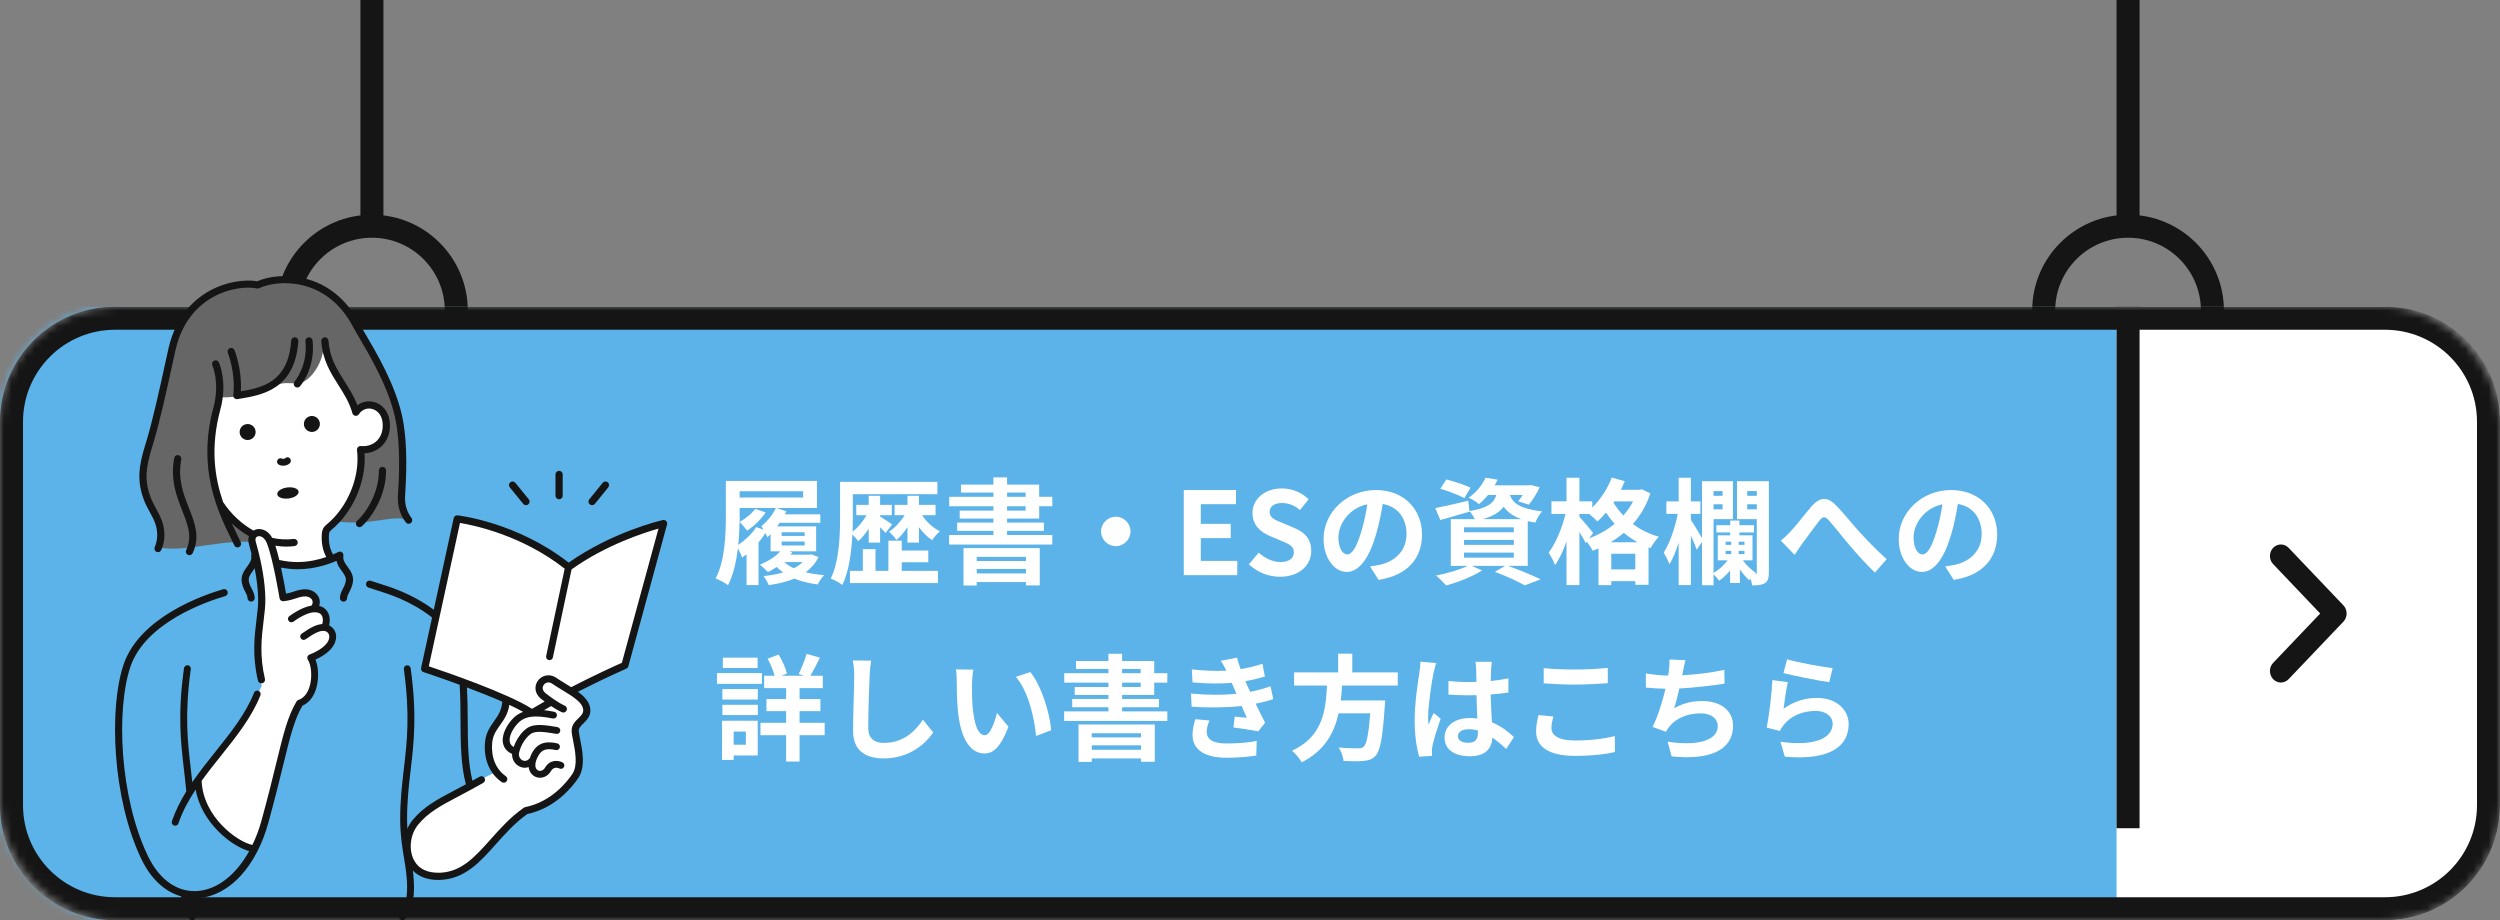 <svg width="326" height="120" viewBox="0 0 326 120" fill="none" xmlns="http://www.w3.org/2000/svg">
<rect x="0" y="0" width="326" height="120" fill="#808080" stroke="none"/>
<path fill-rule="evenodd" clip-rule="evenodd" d="M277.5 50C282.747 50 287 45.747 287 40.5C287 35.253 282.747 31 277.5 31C272.253 31 268 35.253 268 40.5C268 45.747 272.253 50 277.5 50ZM277.5 53C284.404 53 290 47.404 290 40.5C290 33.596 284.404 28 277.5 28C270.596 28 265 33.596 265 40.5C265 47.404 270.596 53 277.5 53Z" fill="#151515"/>
<rect x="276" width="3" height="30" fill="#151515"/>
<rect x="47" width="3" height="30" fill="#151515"/>
<path fill-rule="evenodd" clip-rule="evenodd" d="M48.5 50C53.747 50 58 45.747 58 40.5C58 35.253 53.747 31 48.5 31C43.253 31 39 35.253 39 40.5C39 45.747 43.253 50 48.5 50ZM48.5 53C55.404 53 61 47.404 61 40.5C61 33.596 55.404 28 48.5 28C41.596 28 36 33.596 36 40.5C36 47.404 41.596 53 48.5 53Z" fill="#151515"/>
<mask id="mask0_91_109" style="mask-type:alpha" maskUnits="userSpaceOnUse" x="0" y="40" width="326" height="80">
<rect x="2" y="42" width="322" height="76" rx="13" fill="white" stroke="#151515" stroke-width="4"/>
</mask>
<g mask="url(#mask0_91_109)">
<rect y="40" width="326" height="80" rx="15" fill="white"/>
<rect y="40" width="276" height="80" fill="#5CB3E9"/>
<path fill-rule="evenodd" clip-rule="evenodd" d="M311 43H15C8.373 43 3 48.373 3 55V105C3 111.627 8.373 117 15 117H311C317.627 117 323 111.627 323 105V55C323 48.373 317.627 43 311 43ZM15 40C6.716 40 0 46.716 0 55V105C0 113.284 6.716 120 15 120H311C319.284 120 326 113.284 326 105V55C326 46.716 319.284 40 311 40H15Z" fill="#151515"/>
<rect x="276" y="40" width="3" height="68" fill="#151515"/>
</g>
<path fill-rule="evenodd" clip-rule="evenodd" d="M306 80.001C306 80.398 305.85 80.779 305.582 81.061L298.438 88.561C297.88 89.147 296.976 89.147 296.419 88.561C295.86 87.975 295.86 87.025 296.419 86.439L302.552 80.001L296.419 73.561C295.86 72.975 295.86 72.025 296.419 71.439C296.977 70.853 297.88 70.853 298.438 71.439L305.582 78.939C305.85 79.222 306 79.603 306 80.001Z" fill="#151515"/>
<path d="M104.67 73.29H102.27C102.6 73.605 103.02 73.875 103.515 74.1C103.965 73.875 104.34 73.605 104.67 73.29ZM101.925 70.62V71.13H104.925V70.62H101.925ZM101.925 69.405V69.885H104.925V69.405H101.925ZM98.61 68.73L99.585 69.075C99.48 68.91 99.375 68.745 99.285 68.625C100.005 68.025 100.755 67.155 101.175 66.24H96.45V67.23C96.45 67.485 96.45 67.755 96.45 68.055C97.215 67.635 98.01 67.005 98.475 66.36L99.84 66.825C99.255 67.71 98.295 68.64 97.425 69.195C97.215 68.925 96.75 68.355 96.435 68.055C96.42 68.985 96.375 70.005 96.27 71.055C97.155 70.455 98.07 69.6 98.61 68.73ZM104.73 64.065H96.45V64.875H104.73V64.065ZM105.825 72.285L106.74 72.645C106.335 73.455 105.765 74.1 105.06 74.625C105.78 74.805 106.605 74.925 107.46 75C107.175 75.3 106.815 75.84 106.62 76.215C105.51 76.065 104.475 75.81 103.59 75.45C102.615 75.855 101.46 76.125 100.245 76.305C100.11 75.96 99.81 75.435 99.57 75.12C100.47 75.03 101.34 74.88 102.12 74.64C101.82 74.43 101.535 74.19 101.28 73.935C100.92 74.19 100.515 74.4 100.14 74.595C99.9 74.34 99.39 73.86 99.09 73.635C100.095 73.215 101.13 72.6 101.745 71.895H100.485V69.645C100.35 69.795 100.2 69.93 100.065 70.05C100.005 69.93 99.915 69.72 99.795 69.51C99.555 69.93 99.24 70.335 98.91 70.74V76.29H97.35V72.285C97.155 72.435 96.96 72.585 96.78 72.705C96.705 72.465 96.435 71.895 96.225 71.505C96.015 73.215 95.625 74.97 94.935 76.305C94.575 76.02 93.78 75.6 93.315 75.435C94.56 73.08 94.65 69.63 94.65 67.23V62.715H106.53V66.24H101.265L102.54 66.675C102.48 66.81 102.42 66.93 102.345 67.065H106.965V68.175H101.67C101.565 68.34 101.46 68.49 101.34 68.64H106.425V71.895H102.9L103.32 72.015C103.245 72.12 103.17 72.225 103.08 72.33H105.555L105.825 72.285Z" fill="white"/>
<path d="M113.28 70.755V68.94C112.86 69.585 112.395 70.17 111.915 70.575C111.735 70.32 111.435 69.96 111.15 69.69C111.045 71.925 110.715 74.475 109.845 76.275C109.5 76.005 108.765 75.6 108.33 75.45C109.455 73.14 109.545 69.795 109.545 67.44V62.835H122.235V64.44H111.21V67.44C111.21 68.025 111.195 68.67 111.18 69.345C111.855 68.82 112.53 68.01 112.995 67.185H111.66V65.835H113.28V64.65H114.765V65.835H116.295V67.185H114.765V67.35C115.14 67.575 116.1 68.22 116.325 68.385L115.485 69.495C115.32 69.315 115.05 69.03 114.765 68.76V70.755H113.28ZM117.585 73.32V74.445H122.31V76.035H110.835V74.445H112.515V71.61H114.165V74.445H115.845V70.5H117.585V71.79H121.05V73.32H117.585ZM121.995 67.185H120.24C120.81 68.04 121.665 68.85 122.565 69.27C122.235 69.555 121.785 70.065 121.56 70.44C120.93 70.05 120.33 69.435 119.835 68.745V70.755H118.335V68.73C117.9 69.405 117.405 70.005 116.895 70.41C116.67 70.08 116.235 69.6 115.935 69.33C116.67 68.865 117.435 68.04 117.96 67.185H116.655V65.835H118.335V64.65H119.835V65.835H121.995V67.185Z" fill="white"/>
<path d="M133.785 72.615H127.365V73.155H133.785V72.615ZM127.365 74.775H133.785V74.19H127.365V74.775ZM125.64 76.35V71.475H135.585V76.335H133.785V75.9H127.365V76.35H125.64ZM131.325 66.015V66.585H133.74V66.015H131.325ZM131.325 64.23V64.785H133.74V64.23H131.325ZM135.51 67.62H131.325V68.145H136.125V69.225H131.325V69.765H137.22V71.01H123.765V69.765H129.54V69.225H124.815V68.145H129.54V67.62H125.145V66.585H129.54V66.015H123.78V64.785H129.54V64.23H125.31V63.195H129.54V62.25H131.325V63.195H135.51V64.785H137.22V66.015H135.51V67.62Z" fill="white"/>
<path d="M143.58 69.3C143.58 68.25 144.45 67.38 145.5 67.38C146.55 67.38 147.42 68.25 147.42 69.3C147.42 70.35 146.55 71.22 145.5 71.22C144.45 71.22 143.58 70.35 143.58 69.3Z" fill="white"/>
<path d="M154.365 75V63.9H161.175V65.745H156.585V68.31H160.485V70.17H156.585V73.14H161.34V75H154.365Z" fill="white"/>
<path d="M166.908 75.21C165.423 75.21 163.938 74.625 162.858 73.59L164.133 72.06C164.928 72.795 165.978 73.29 166.953 73.29C168.108 73.29 168.723 72.795 168.723 72.015C168.723 71.19 168.048 70.935 167.058 70.515L165.573 69.885C164.448 69.42 163.323 68.52 163.323 66.9C163.323 65.085 164.913 63.69 167.163 63.69C168.453 63.69 169.743 64.2 170.643 65.115L169.518 66.51C168.813 65.925 168.078 65.595 167.163 65.595C166.188 65.595 165.558 66.03 165.558 66.765C165.558 67.56 166.353 67.845 167.298 68.22L168.753 68.835C170.103 69.39 170.988 70.245 170.988 71.85C170.988 73.665 169.473 75.21 166.908 75.21Z" fill="white"/>
<path d="M175.684 72.3C176.299 72.3 176.899 71.37 177.499 69.36C177.844 68.265 178.114 66.99 178.294 65.76C175.834 66.27 174.529 68.43 174.529 70.065C174.529 71.565 175.129 72.3 175.684 72.3ZM179.764 75.615L178.654 73.86C179.224 73.785 179.644 73.71 180.034 73.62C181.939 73.17 183.409 71.805 183.409 69.645C183.409 67.59 182.299 66.06 180.304 65.715C180.094 66.975 179.839 68.355 179.419 69.75C178.534 72.75 177.244 74.58 175.624 74.58C173.989 74.58 172.594 72.765 172.594 70.26C172.594 66.84 175.579 63.9 179.434 63.9C183.109 63.9 185.434 66.465 185.434 69.705C185.434 72.825 183.514 75.045 179.764 75.615Z" fill="white"/>
<path d="M191.764 63.6L190.954 64.95C190.264 64.575 188.854 64.035 187.819 63.735L188.599 62.52C189.589 62.76 191.014 63.24 191.764 63.6ZM190.909 72.06V72.72H197.404V72.06H190.909ZM190.909 70.41V71.055H197.404V70.41H190.909ZM190.909 68.76V69.405H197.404V68.76H190.909ZM193.354 67.695H198.379C197.224 67.275 196.534 66.72 196.084 66.075C195.559 66.78 194.719 67.305 193.354 67.695ZM199.219 73.785H196.624C198.154 74.325 199.879 75.045 200.899 75.54L198.829 76.335C197.974 75.84 196.444 75.135 194.929 74.565L196.279 73.785H191.899L193.264 74.385C192.019 75.195 190.099 75.93 188.584 76.35C188.269 76.005 187.639 75.36 187.264 75.045C188.719 74.775 190.354 74.295 191.389 73.785H189.184V67.695H192.319C192.139 67.335 191.854 66.9 191.614 66.66L191.629 66.72C190.339 67.095 188.944 67.5 187.819 67.815L187.159 66.255C188.269 66.045 189.874 65.67 191.464 65.295L191.614 66.645C193.999 66.255 194.794 65.61 195.124 64.545H194.044C193.699 64.965 193.309 65.37 192.844 65.745C192.529 65.43 191.914 65.07 191.509 64.905C192.589 64.155 193.324 63.165 193.714 62.295L195.289 62.55C195.169 62.805 195.049 63.045 194.899 63.285H199.324L199.594 63.24L200.779 63.54C200.389 64.35 199.849 65.25 199.354 65.805L197.974 65.37C198.154 65.145 198.364 64.86 198.559 64.545H196.894C197.224 65.52 198.064 66.33 201.094 66.69C200.764 67.02 200.374 67.71 200.209 68.145C199.849 68.085 199.519 68.025 199.219 67.95V73.785Z" fill="white"/>
<path d="M210.019 70.71H213.544C212.884 70.35 212.284 69.93 211.744 69.48C211.204 69.945 210.634 70.35 210.019 70.71ZM210.109 74.25H213.244V72.21H210.109V74.25ZM207.739 69.495L207.229 70.2C208.429 69.75 209.569 69.12 210.544 68.31C210.124 67.83 209.749 67.335 209.419 66.84C209.059 67.275 208.684 67.665 208.309 67.995C208.084 67.755 207.619 67.335 207.229 67.02H205.954V67.38C206.359 67.815 207.484 69.15 207.739 69.495ZM212.959 65.385H210.499L210.394 65.535C210.739 66.105 211.159 66.675 211.684 67.215C212.179 66.66 212.614 66.045 212.959 65.385ZM214.099 63.81L215.209 64.335C214.699 65.895 213.919 67.215 212.929 68.325C213.874 69.045 215.014 69.63 216.319 69.99C215.959 70.335 215.464 71.04 215.239 71.475L214.969 71.37V76.26H213.244V75.78H210.109V76.305H208.444V71.505C208.189 71.625 207.934 71.73 207.679 71.82C207.514 71.475 207.199 70.995 206.914 70.635L206.779 70.83C206.599 70.455 206.284 69.9 205.954 69.375V76.29H204.274V70.605C203.854 71.805 203.344 72.915 202.774 73.68C202.609 73.185 202.219 72.495 201.949 72.06C202.864 70.875 203.719 68.805 204.139 67.02H202.309V65.37H204.274V62.295H205.954V65.37H207.634V66.18C208.699 65.145 209.629 63.72 210.169 62.28L211.864 62.745C211.714 63.12 211.549 63.495 211.369 63.87H213.784L214.099 63.81Z" fill="white"/>
<path d="M227.839 66.42H229.084V65.76H227.839V66.42ZM229.084 64.035H227.839V64.65H229.084V64.035ZM225.019 71.835V72.255H225.754V71.835H225.019ZM225.019 70.635V71.055H225.754V70.635H225.019ZM227.479 71.055V70.635H226.729V71.055H227.479ZM227.479 72.255V71.835H226.729V72.255H227.479ZM224.629 64.035H223.444V64.65H224.629V64.035ZM223.444 66.42H224.629V65.76H223.444V66.42ZM230.659 62.745V74.655C230.659 75.345 230.554 75.765 230.149 76.035C229.744 76.29 229.234 76.335 228.484 76.335C228.454 76.095 228.364 75.765 228.274 75.45C228.214 75.525 228.154 75.6 228.109 75.66C227.704 75.315 227.269 74.805 226.879 74.25V76.02H225.604V74.385C225.169 74.925 224.659 75.405 224.179 75.72C223.999 75.48 223.684 75.12 223.444 74.88V76.32H221.944V70.665L221.254 71.67C221.104 71.22 220.789 70.515 220.489 69.84V76.29H218.899V70.755C218.554 71.85 218.149 72.855 217.699 73.575C217.534 73.11 217.189 72.465 216.949 72.06C217.729 70.875 218.434 68.79 218.779 67.005H217.294V65.385H218.899V62.295H220.489V65.385H221.734V67.005H220.489V67.8C220.834 68.295 221.584 69.555 221.944 70.17V62.745H225.979V67.695H223.444V74.715C224.104 74.325 224.809 73.71 225.289 73.065H223.999V69.81H225.619V69.435H223.819V68.49H225.619V67.875H226.819V68.49H228.724V69.435H226.819V69.81H228.529V73.065H227.269C227.719 73.695 228.394 74.34 228.994 74.715C228.949 74.76 228.889 74.805 228.829 74.865H228.904C229.039 74.85 229.084 74.805 229.084 74.64V67.695H226.504V62.745H230.659Z" fill="white"/>
<path d="M232.219 70.5C232.654 70.14 233.014 69.81 233.464 69.33C234.154 68.625 235.309 67.095 236.224 66.03C237.259 64.845 238.234 64.74 239.314 65.79C240.319 66.78 241.504 68.31 242.389 69.27C243.334 70.305 244.594 71.64 246.019 72.915L244.489 74.67C243.424 73.665 242.149 72.24 241.204 71.13C240.274 70.05 239.179 68.625 238.474 67.845C237.949 67.275 237.679 67.35 237.244 67.89C236.659 68.64 235.594 70.11 234.964 70.95C234.619 71.43 234.289 71.97 234.019 72.36L232.219 70.5Z" fill="white"/>
<path d="M250.684 72.3C251.299 72.3 251.899 71.37 252.499 69.36C252.844 68.265 253.114 66.99 253.294 65.76C250.834 66.27 249.529 68.43 249.529 70.065C249.529 71.565 250.129 72.3 250.684 72.3ZM254.764 75.615L253.654 73.86C254.224 73.785 254.644 73.71 255.034 73.62C256.939 73.17 258.409 71.805 258.409 69.645C258.409 67.59 257.299 66.06 255.304 65.715C255.094 66.975 254.839 68.355 254.419 69.75C253.534 72.75 252.244 74.58 250.624 74.58C248.989 74.58 247.594 72.765 247.594 70.26C247.594 66.84 250.579 63.9 254.434 63.9C258.109 63.9 260.434 66.465 260.434 69.705C260.434 72.825 258.514 75.045 254.764 75.615Z" fill="white"/>
<path d="M98.79 85.76V87.11H94.26V85.76H98.79ZM99.36 87.77V89.18H93.495V87.77H99.36ZM97.26 95.39H95.67V97.115H97.26V95.39ZM98.805 93.98V98.51H95.67V99.095H94.155V93.98H98.805ZM94.2 93.245V91.91H98.82V93.245H94.2ZM94.2 91.22V89.855H98.82V91.22H94.2ZM107.535 94.25V95.87H104.265V99.305H102.51V95.87H99.165V94.25H102.51V92.735H99.945V91.16H102.51V89.735H99.645V88.115H101.01C100.83 87.44 100.47 86.57 100.095 85.895L101.535 85.355C102.015 86.135 102.45 87.14 102.615 87.83L101.895 88.115H104.82L104.145 87.89C104.505 87.17 104.955 86.06 105.18 85.265L106.92 85.76C106.5 86.615 106.05 87.485 105.675 88.115H107.295V89.735H104.265V91.16H106.98V92.735H104.265V94.25H107.535Z" fill="white"/>
<path d="M111.195 86.12L113.595 86.15C113.49 86.78 113.415 87.53 113.4 88.13C113.325 89.72 113.22 93.05 113.22 94.895C113.22 96.395 114.12 96.875 115.26 96.875C117.72 96.875 119.28 95.465 120.345 93.845L121.695 95.51C120.735 96.92 118.635 98.9 115.245 98.9C112.815 98.9 111.24 97.835 111.24 95.3C111.24 93.305 111.39 89.405 111.39 88.13C111.39 87.425 111.33 86.705 111.195 86.12Z" fill="white"/>
<path d="M126.93 87.32C126.825 87.845 126.75 88.715 126.75 89.12C126.735 90.08 126.75 91.205 126.84 92.27C127.05 94.415 127.5 95.87 128.43 95.87C129.135 95.87 129.72 94.13 130.005 92.96L131.505 94.76C130.515 97.34 129.585 98.255 128.385 98.255C126.765 98.255 125.34 96.785 124.92 92.795C124.785 91.43 124.755 89.705 124.755 88.79C124.755 88.37 124.74 87.74 124.65 87.29L126.93 87.32ZM134.355 87.635C135.765 89.36 136.905 92.945 137.07 95.225L135.105 95.975C134.88 93.59 134.085 90.095 132.465 88.265L134.355 87.635Z" fill="white"/>
<path d="M148.785 95.615H142.365V96.155H148.785V95.615ZM142.365 97.775H148.785V97.19H142.365V97.775ZM140.64 99.35V94.475H150.585V99.335H148.785V98.9H142.365V99.35H140.64ZM146.325 89.015V89.585H148.74V89.015H146.325ZM146.325 87.23V87.785H148.74V87.23H146.325ZM150.51 90.62H146.325V91.145H151.125V92.225H146.325V92.765H152.22V94.01H138.765V92.765H144.54V92.225H139.815V91.145H144.54V90.62H140.145V89.585H144.54V89.015H138.78V87.785H144.54V87.23H140.31V86.195H144.54V85.25H146.325V86.195H150.51V87.785H152.22V89.015H150.51V90.62Z" fill="white"/>
<path d="M155.865 93.785L157.71 93.95C157.515 94.4 157.35 95.03 157.35 95.39C157.35 96.32 158.01 96.95 159.945 96.95C161.355 96.95 162.825 96.83 163.875 96.62L163.815 98.525C162.99 98.66 161.475 98.81 159.99 98.81C157.215 98.81 155.505 97.865 155.505 95.81C155.505 95.135 155.7 94.34 155.865 93.785ZM165.675 89.48L166.035 91.16C165.42 91.385 164.61 91.58 163.74 91.76C164.115 92.555 164.535 93.425 164.97 94.235L164.085 95.36C163.26 95.21 161.835 94.985 160.845 94.865L161.01 93.44C161.595 93.515 162.18 93.56 162.585 93.605L161.91 92.06C160.05 92.27 157.635 92.315 155.385 92.15L155.31 90.44C157.53 90.65 159.555 90.65 161.235 90.47L160.98 89.885L160.62 89.045C159.165 89.165 157.305 89.165 155.505 88.985L155.415 87.29C157.11 87.47 158.595 87.53 159.915 87.455V87.44C159.645 86.9 159.45 86.57 159.195 86.165L161.31 85.76C161.415 86.21 161.58 86.72 161.775 87.245C162.78 87.08 163.74 86.855 164.625 86.555L164.94 88.22C164.175 88.445 163.365 88.655 162.39 88.82L162.675 89.465L163.02 90.215C164.16 89.99 165.015 89.735 165.675 89.48Z" fill="white"/>
<path d="M182.265 89.39H175.005C174.96 90.035 174.915 90.695 174.84 91.34H180.63C180.63 91.34 180.615 91.88 180.57 92.12C180.3 96.2 179.985 97.88 179.385 98.54C178.935 99.02 178.47 99.17 177.765 99.23C177.21 99.29 176.205 99.275 175.2 99.23C175.17 98.72 174.9 97.985 174.57 97.475C175.605 97.58 176.655 97.58 177.09 97.58C177.42 97.58 177.63 97.55 177.81 97.385C178.2 97.055 178.47 95.75 178.68 93.02H174.555C173.985 95.555 172.74 97.895 169.74 99.41C169.485 98.915 168.945 98.285 168.48 97.895C172.53 96.02 172.875 92.6 173.04 89.39H168.75V87.68H174.495V85.235H176.34V87.68H182.265V89.39Z" fill="white"/>
<path d="M185.22 86.285L187.29 86.465C187.17 86.765 186.99 87.515 186.93 87.785C186.705 88.775 186.225 92.045 186.225 93.53C186.225 93.83 186.24 94.19 186.285 94.49C186.48 93.965 186.72 93.47 186.945 92.975L187.86 93.71C187.44 94.925 186.96 96.44 186.795 97.25C186.75 97.46 186.705 97.775 186.72 97.94C186.72 98.09 186.72 98.345 186.735 98.555L185.055 98.675C184.755 97.64 184.47 95.945 184.47 93.935C184.47 91.685 184.905 88.88 185.085 87.74C185.145 87.32 185.22 86.75 185.22 86.285ZM192.72 95.51V95.255C192.33 95.15 191.925 95.09 191.52 95.09C190.68 95.09 190.11 95.435 190.11 95.99C190.11 96.59 190.71 96.86 191.49 96.86C192.405 96.86 192.72 96.38 192.72 95.51ZM197.415 96.11L196.41 97.67C195.795 97.085 195.195 96.59 194.61 96.185C194.52 97.595 193.71 98.615 191.7 98.615C189.66 98.615 188.37 97.745 188.37 96.185C188.37 94.67 189.645 93.635 191.67 93.635C192.015 93.635 192.345 93.65 192.645 93.695C192.6 92.78 192.555 91.7 192.54 90.65C192.18 90.665 191.82 90.665 191.475 90.665C190.605 90.665 189.765 90.635 188.88 90.575V88.805C189.735 88.895 190.59 88.94 191.475 88.94C191.82 88.94 192.18 88.94 192.525 88.925C192.51 88.19 192.51 87.59 192.495 87.275C192.495 87.05 192.45 86.6 192.405 86.3H194.535C194.49 86.585 194.46 86.945 194.445 87.26C194.43 87.59 194.4 88.145 194.4 88.805C195.21 88.715 195.99 88.61 196.695 88.46V90.305C195.975 90.41 195.195 90.5 194.385 90.56C194.415 92 194.49 93.185 194.55 94.19C195.795 94.7 196.725 95.465 197.415 96.11Z" fill="white"/>
<path d="M201.3 89.105V87.125C202.41 87.245 203.79 87.305 205.35 87.305C206.82 87.305 208.515 87.215 209.655 87.095V89.09C208.62 89.165 206.775 89.27 205.365 89.27C203.805 89.27 202.515 89.195 201.3 89.105ZM200.61 93.245L202.56 93.425C202.425 93.965 202.305 94.43 202.305 94.925C202.305 95.87 203.205 96.56 205.35 96.56C207.36 96.56 209.25 96.335 210.57 95.975L210.585 98.06C209.295 98.375 207.51 98.57 205.425 98.57C202.02 98.57 200.31 97.43 200.31 95.39C200.31 94.52 200.49 93.8 200.61 93.245Z" fill="white"/>
<path d="M224.85 87.35L224.88 89.15C223.335 89.39 220.98 89.675 218.985 89.78C218.79 90.68 218.55 91.625 218.31 92.345C219.51 91.685 220.635 91.415 222 91.415C224.4 91.415 225.99 92.705 225.99 94.595C225.99 97.94 222.78 99.14 217.98 98.63L217.455 96.71C220.71 97.235 223.995 96.845 223.995 94.655C223.995 93.77 223.215 93.02 221.775 93.02C220.065 93.02 218.55 93.635 217.665 94.775C217.5 94.97 217.395 95.165 217.245 95.42L215.49 94.79C216.195 93.425 216.795 91.445 217.185 89.81C216.24 89.795 215.37 89.735 214.62 89.66V87.815C215.505 87.965 216.63 88.085 217.53 88.1C217.56 87.875 217.605 87.68 217.62 87.5C217.695 86.855 217.71 86.495 217.695 86L219.795 86.09C219.63 86.615 219.555 87.11 219.45 87.605L219.36 88.055C221.055 87.965 223.065 87.74 224.85 87.35Z" fill="white"/>
<path d="M232.56 87.77L233.04 85.97C234.45 86.405 237.675 86.975 238.98 87.125L238.53 88.955C237.03 88.76 233.715 88.07 232.56 87.77ZM233.13 88.955C232.935 89.78 232.68 91.565 232.575 92.42C233.925 91.445 235.395 91.01 236.94 91.01C239.55 91.01 241.065 92.615 241.065 94.415C241.065 97.13 238.92 99.215 232.74 98.675L232.17 96.725C236.625 97.355 238.98 96.26 238.98 94.37C238.98 93.41 238.065 92.705 236.76 92.705C235.08 92.705 233.595 93.32 232.665 94.445C232.395 94.775 232.23 95.015 232.11 95.315L230.385 94.88C230.67 93.425 231.03 90.53 231.12 88.685L233.13 88.955Z" fill="white"/>
<path d="M59.635 67.585C70.895 69.609 73.973 73.982 73.973 73.982C83.132 68.443 86.076 68.239 86.347 68.233H86.368L81.508 86.777L69.195 93.012C69.195 93.012 58.664 88.234 55.181 87.181L59.636 67.584L59.635 67.585Z" fill="white"/>
<path d="M33.624 37.175C39.642 34.747 44.21 39.277 45.588 40.944C46.311 41.819 47.233 43.571 48.197 45.489L48.379 45.85C48.561 46.214 48.743 46.581 48.926 46.947L49.109 47.313L49.383 47.861C49.87 48.828 50.351 49.765 50.808 50.583C52.373 53.388 52.471 60.126 52.475 62.186V62.688C52.475 63.702 52.04 66.022 53.2 67.834C50.952 66.891 47.835 69.138 41.455 67.544L41.444 67.542C41.277 67.511 39.111 67.196 35.074 71.023C30.288 69.718 24.633 72.183 20.718 71.385C21.951 68.667 18.108 64.246 18.905 60.477C19.19 59.129 19.788 56.38 20.439 53.493L20.534 53.069C21.076 50.666 21.647 48.207 22.095 46.416C23.111 42.357 26.157 36.196 33.624 37.175Z" fill="#666666"/>
<path d="M71.684 88.629C72.58 88.57 74.61 90.122 75.745 91.077C76.879 92.032 76.64 92.868 75.626 94.181C74.611 95.495 75.805 98.416 75.432 100.376C75.059 102.337 70.716 105.09 69.409 105.51C68.102 105.931 65.534 108.03 63.48 110.458C61.426 112.885 58.904 114.612 56.009 114.145C53.114 113.678 52.554 110.924 53.347 108.497C54.057 106.328 57.042 104.606 60.103 102.999L60.57 102.754C60.777 102.646 60.985 102.538 61.192 102.43L64.46 100.748C64.46 100.748 63.414 98.52 63.713 96.61C64.012 94.7 65.893 93.345 66.192 91.316L69.518 92.818L71.933 91.476C71.933 91.476 70.671 90.659 70.492 89.584C70.313 88.51 70.79 88.688 71.686 88.628L71.684 88.629Z" fill="white"/>
<path d="M33.832 69.592C35.493 69.46 36.566 75.983 36.71 76.751C36.852 77.52 36.916 77.937 38.77 77.479C40.624 77.022 41.7 77.632 41.245 79.249C41.245 79.249 43.012 80.122 42.355 81.835C43.359 82.148 44.235 84.099 40.525 85.794C41.099 87.184 40.932 89.096 40.525 90.35C40.118 91.605 39.383 90.566 37.997 94.368C36.611 98.169 35.799 104.418 33.21 110.671C31.232 110.805 25.789 107.303 25.829 101.694C25.829 101.694 25.831 101.691 25.836 101.686L25.855 101.663C26.269 101.175 31.494 94.967 34.138 89.43C33.832 88.818 33.526 84.229 33.876 80.908C34.225 77.587 33.526 73.086 33.219 71.994C33.18 71.851 33.131 71.706 33.083 71.562L33.046 71.455C32.734 70.543 32.442 69.701 33.831 69.591L33.832 69.592Z" fill="white"/>
<path d="M42.145 45.068C42.145 45.068 43.718 47.975 45.383 51.288L45.506 51.535C45.794 52.111 46.084 52.697 46.368 53.281L46.489 53.532C46.489 53.532 49.459 52.114 50.168 54.196C50.878 56.279 49.681 58.406 47.154 58.761C47.464 64.078 43.697 68.198 42.898 68.73C42.101 69.261 42.234 70.502 43.076 72.984C42.455 73.161 38.023 74.136 35.541 73.294C35.541 73.294 34.983 72.369 34.431 71.466L34.331 71.302C33.998 70.759 33.68 70.245 33.502 69.971C31.242 68.996 28.981 66.426 28.981 66.426C28.981 66.426 26.189 59.558 28.981 51.804C30.045 51.937 33.857 51.316 35.896 50.298C36.947 49.772 37.714 50.017 38.821 49.988C40.505 49.943 42.323 46.929 42.145 45.068Z" fill="white"/>
<path d="M19.521 66.752C19.807 67.277 20.104 67.82 20.27 68.334C20.607 69.37 20.573 70.439 20.176 71.346C20.072 71.582 20.179 71.859 20.417 71.962C20.478 71.989 20.542 72.002 20.605 72.002C20.786 72.002 20.957 71.897 21.035 71.721C21.525 70.605 21.571 69.301 21.163 68.046C20.97 67.45 20.652 66.867 20.345 66.305C20.1 65.856 19.868 65.432 19.705 65.017C18.869 62.899 18.908 61.247 19.864 58.215C20.774 55.333 21.839 50.436 22.475 47.51C22.66 46.659 22.809 45.974 22.907 45.555C24.59 38.367 30.895 37.091 33.517 37.614C33.535 37.618 33.552 37.612 33.57 37.614C33.602 37.617 33.634 37.618 33.666 37.614C33.699 37.61 33.729 37.6 33.76 37.59C33.778 37.584 33.795 37.585 33.812 37.576C36.221 36.425 42.646 36.102 46.054 42.651C46.234 42.997 46.521 43.486 46.875 44.086C48.279 46.473 50.63 50.467 51.505 54.387C52.047 56.809 52.18 60.18 51.9 64.404L51.887 64.586C51.802 65.9 52.169 67.153 52.919 68.116C53.011 68.235 53.15 68.297 53.289 68.297C53.39 68.297 53.492 68.264 53.577 68.198C53.782 68.038 53.818 67.745 53.66 67.541C53.05 66.759 52.752 65.731 52.824 64.646L52.836 64.466C53.122 60.153 52.982 56.693 52.421 54.184C51.512 50.12 49.116 46.047 47.684 43.612C47.341 43.029 47.062 42.556 46.886 42.22C43.227 35.183 36.309 35.448 33.548 36.675C30.569 36.166 23.802 37.621 21.992 45.342C21.893 45.765 21.743 46.454 21.557 47.312C20.925 50.221 19.866 55.092 18.969 57.934C18.085 60.736 17.801 62.748 18.831 65.36C19.017 65.83 19.273 66.298 19.521 66.752Z" fill="#151515"/>
<path d="M31.256 56.466C31.328 57.037 31.849 57.442 32.42 57.371C32.992 57.299 33.397 56.777 33.325 56.207C33.254 55.636 32.732 55.231 32.16 55.303C31.589 55.375 31.184 55.896 31.256 56.466H31.256Z" fill="#151515"/>
<path d="M40.801 56.319C41.372 56.248 41.777 55.727 41.706 55.156C41.634 54.585 41.113 54.18 40.541 54.251C39.969 54.324 39.564 54.845 39.636 55.415C39.708 55.986 40.229 56.391 40.8 56.319H40.801Z" fill="#151515"/>
<path d="M37.635 65.001C38.402 64.904 38.985 64.505 38.934 64.109C38.885 63.713 38.222 63.469 37.455 63.566C36.687 63.663 36.105 64.062 36.155 64.458C36.205 64.854 36.868 65.098 37.635 65.001Z" fill="#151515"/>
<path d="M36.919 60.731C36.975 60.731 37.035 60.728 37.099 60.719C37.548 60.662 37.773 60.432 37.814 60.387C37.979 60.202 37.972 59.909 37.788 59.745C37.602 59.58 37.33 59.586 37.164 59.771C37.162 59.773 37.109 59.816 36.987 59.831C36.878 59.846 36.816 59.823 36.802 59.817C36.598 59.697 36.334 59.755 36.2 59.953C36.061 60.157 36.117 60.436 36.322 60.574C36.366 60.603 36.575 60.731 36.919 60.731Z" fill="#151515"/>
<path d="M24.499 72.351C24.564 72.382 24.633 72.397 24.7 72.397C24.875 72.397 25.043 72.297 25.124 72.129C26.122 70.029 25.406 68.207 24.647 66.277C23.914 64.41 23.155 62.479 23.639 59.899C23.687 59.645 23.519 59.4 23.265 59.353C23.008 59.3 22.765 59.472 22.718 59.726C22.183 62.57 23.028 64.72 23.774 66.617C24.515 68.503 25.101 69.993 24.276 71.727C24.166 71.961 24.264 72.24 24.499 72.351Z" fill="#151515"/>
<path d="M49.868 60.881C49.609 60.883 49.401 61.094 49.404 61.353C49.43 64.058 47.948 66.657 46.56 67.926C46.369 68.1 46.356 68.396 46.531 68.587C46.624 68.687 46.75 68.738 46.877 68.738C46.99 68.738 47.103 68.698 47.194 68.615C48.73 67.21 50.371 64.335 50.342 61.343C50.34 61.086 50.165 60.885 49.868 60.881Z" fill="#151515"/>
<path d="M44.781 72.468C44.808 72.291 44.731 72.114 44.584 72.011C44.437 71.91 44.243 71.9 44.087 71.988C44.08 71.992 43.828 72.125 43.424 72.3C43.207 71.935 42.876 71.197 42.885 70.058C42.889 69.459 42.95 69.315 43.143 69.159C46.031 66.82 47.788 62.757 47.537 59.112C48.434 59.068 49.259 58.709 49.861 58.091C50.63 57.299 50.969 56.169 50.81 54.911C50.648 53.623 49.833 52.661 48.682 52.401C47.925 52.228 47.182 52.401 46.605 52.854C46.165 51.681 45.539 50.692 44.929 49.73C43.929 48.153 42.986 46.663 42.83 44.418C42.811 44.16 42.585 43.963 42.33 43.983C42.071 44.002 41.876 44.225 41.894 44.482C42.065 46.962 43.117 48.623 44.136 50.23C44.872 51.392 45.567 52.487 45.954 53.885C46.004 54.063 46.153 54.194 46.336 54.222C46.518 54.248 46.7 54.168 46.8 54.014C47.176 53.433 47.817 53.166 48.473 53.312C49.065 53.446 49.745 53.967 49.878 55.026C50 55.998 49.755 56.855 49.186 57.438C48.661 57.978 47.891 58.244 47.062 58.166C46.92 58.154 46.78 58.204 46.681 58.306C46.582 58.408 46.535 58.549 46.552 58.69C46.988 62.163 45.343 66.169 42.551 68.43C41.999 68.876 41.951 69.427 41.946 70.05C41.937 71.265 42.267 72.127 42.543 72.639C41.584 72.965 40.257 73.293 38.77 73.293C38.007 73.293 37.216 73.193 36.419 73.022C36.258 72.352 36.086 71.707 35.909 71.159C36.368 71.23 36.829 71.278 37.29 71.278C37.665 71.278 38.041 71.255 38.415 71.207C38.672 71.174 38.854 70.941 38.822 70.685C38.789 70.427 38.552 70.245 38.298 70.279C37.368 70.396 36.428 70.343 35.499 70.137C34.947 69.129 34.01 68.82 33.3 69.065C33.212 69.095 33.149 69.153 33.072 69.196C31.534 68.345 30.128 67.04 29.099 65.472C29.097 65.468 29.093 65.466 29.09 65.462C28 62.294 27.392 58.374 28.739 53.38C29.695 49.834 28.59 47.359 28.542 47.255C28.435 47.02 28.156 46.918 27.922 47.025C27.687 47.131 27.582 47.408 27.689 47.643C27.699 47.665 28.698 49.934 27.834 53.137C25.682 61.112 28.381 66.652 30.167 70.317L30.553 71.115C30.633 71.283 30.801 71.381 30.977 71.381C31.045 71.381 31.114 71.367 31.179 71.336C31.412 71.225 31.512 70.945 31.401 70.712L31.011 69.908C30.755 69.383 30.487 68.827 30.219 68.245C30.913 68.904 31.672 69.463 32.468 69.921C32.372 70.208 32.346 70.53 32.444 70.873C32.577 71.336 32.684 71.779 32.795 72.225C32.765 72.299 32.748 72.38 32.761 72.465C32.848 73.027 32.553 73.434 32.21 73.906C31.82 74.442 31.337 75.11 31.548 76.047C31.673 76.601 31.861 76.954 32.012 77.238C32.16 77.517 32.259 77.701 32.276 78.008C32.289 78.257 32.497 78.45 32.744 78.45C32.752 78.45 32.761 78.45 32.77 78.45C33.029 78.436 33.227 78.216 33.213 77.958C33.185 77.445 33.01 77.117 32.841 76.8C32.702 76.541 32.56 76.274 32.463 75.842C32.349 75.342 32.582 74.99 32.968 74.455C33.047 74.347 33.129 74.231 33.21 74.11C33.483 75.546 33.645 76.888 33.664 78.099C33.678 78.938 33.564 79.855 33.444 80.826C33.188 82.908 32.869 85.502 33.635 88.749C33.685 88.965 33.878 89.11 34.092 89.11C34.127 89.11 34.163 89.106 34.199 89.097C34.451 89.037 34.608 88.786 34.548 88.534C33.82 85.45 34.115 83.053 34.375 80.94C34.499 79.936 34.617 78.987 34.601 78.084C34.568 75.923 34.145 73.411 33.344 70.616C33.249 70.286 33.346 70.036 33.604 69.948C33.965 69.823 34.492 70.076 34.786 70.802C35.6 72.804 36.443 77.957 36.452 78.009C36.492 78.255 36.719 78.427 36.969 78.398C37.745 78.308 38.194 78.158 38.59 78.025C38.907 77.919 39.18 77.827 39.595 77.781C40.208 77.712 40.577 77.991 40.706 78.252C40.825 78.489 40.782 78.748 40.608 78.979C39.89 79.092 38.952 79.469 37.736 80.339C37.534 80.482 37.489 80.762 37.633 80.963C37.777 81.164 38.057 81.21 38.259 81.065C39.446 80.217 40.269 79.918 40.824 79.853C40.872 79.858 40.92 79.856 40.967 79.847C41.41 79.826 41.664 79.953 41.767 80.034C42.094 80.294 42.176 80.813 42.023 81.378C41.329 81.416 40.511 81.797 39.336 82.632C39.135 82.775 39.087 83.055 39.232 83.256C39.375 83.458 39.655 83.504 39.858 83.361C41.037 82.523 41.765 82.195 42.293 82.274C42.642 82.326 42.894 82.583 42.935 82.933C43.012 83.587 42.373 84.567 40.353 85.361C40.227 85.411 40.13 85.515 40.089 85.645C40.049 85.775 40.07 85.915 40.146 86.028C40.587 86.677 40.772 88.324 40.334 89.649C40.144 90.221 39.75 90.949 38.989 91.25C38.86 91.274 38.742 91.347 38.67 91.468C37.517 93.419 36.992 95.561 36.04 99.452C35.556 101.433 34.952 103.899 34.097 107.01C33.783 108.152 33.381 109.209 32.913 110.179C30.97 109.797 26.485 106.54 26.292 101.823C27.092 100.711 27.949 99.635 28.797 98.574C30.776 96.1 32.822 93.541 33.96 90.663C34.051 90.433 33.937 90.173 33.707 90.082C33.475 89.992 33.216 90.104 33.124 90.334C32.036 93.088 30.122 95.481 28.096 98.016C27.064 99.307 26.019 100.62 25.075 101.999C25.013 101.417 24.948 100.84 24.881 100.266C24.474 96.795 24.052 93.207 24.881 87.253C24.915 87.009 24.743 86.784 24.498 86.75C24.255 86.721 24.027 86.887 23.992 87.131C23.147 93.198 23.576 96.845 23.989 100.37C24.099 101.301 24.206 102.232 24.292 103.202C23.54 104.426 22.886 105.706 22.417 107.08C22.336 107.313 22.462 107.568 22.697 107.648C22.744 107.664 22.794 107.671 22.841 107.671C23.028 107.671 23.203 107.554 23.265 107.368C23.8 105.802 24.596 104.345 25.513 102.952C26.262 107.304 30.223 110.366 32.492 110.988C30.817 114.007 28.432 115.943 25.875 116.176C23.203 116.425 20.813 114.773 19.307 111.661C15.589 103.985 15.117 92.457 17.018 86.916C18.994 81.155 26.969 78.431 29.366 77.733C29.614 77.661 29.757 77.401 29.685 77.153C29.611 76.905 29.352 76.763 29.102 76.835C26.596 77.564 18.252 80.426 16.13 86.614C14.17 92.327 14.645 104.188 18.461 112.072C19.704 114.641 21.52 116.296 23.62 116.886C23.755 118.123 24.11 119.101 24.728 119.84C24.817 119.945 24.944 120 25.073 120C25.173 120 25.275 119.966 25.359 119.897C25.549 119.738 25.575 119.456 25.416 119.267C24.962 118.723 24.68 117.995 24.545 117.078C24.81 117.111 25.075 117.142 25.348 117.142C25.549 117.142 25.754 117.133 25.959 117.114C29.967 116.749 33.431 112.974 34.999 107.263C35.858 104.14 36.462 101.666 36.949 99.679C37.867 95.927 38.381 93.839 39.433 92.026C40.234 91.667 40.842 90.96 41.183 89.934C41.6 88.677 41.563 87.05 41.137 86.007C43.824 84.8 43.877 83.288 43.824 82.835C43.757 82.261 43.41 81.791 42.916 81.551C43.134 80.663 42.92 79.812 42.323 79.34C42.16 79.211 41.93 79.082 41.625 79.008C41.743 78.623 41.734 78.216 41.547 77.842C41.197 77.142 40.391 76.752 39.489 76.857C38.976 76.915 38.627 77.032 38.291 77.144C38.01 77.239 37.722 77.335 37.302 77.41C37.185 76.732 36.946 75.397 36.645 74.017C37.363 74.146 38.077 74.233 38.77 74.233C41.024 74.233 42.919 73.554 43.877 73.132C43.997 73.67 44.306 74.096 44.572 74.461C44.958 74.995 45.191 75.346 45.077 75.847C44.98 76.279 44.837 76.546 44.7 76.805C44.531 77.123 44.355 77.45 44.327 77.962C44.313 78.22 44.511 78.441 44.77 78.455C44.779 78.455 44.788 78.455 44.796 78.455C45.044 78.455 45.251 78.262 45.264 78.013C45.281 77.706 45.38 77.522 45.528 77.243C45.679 76.96 45.868 76.606 45.992 76.053C46.204 75.115 45.72 74.448 45.331 73.912C44.988 73.441 44.693 73.034 44.78 72.47L44.781 72.468Z" fill="#151515"/>
<path d="M72.906 65.109C73.165 65.109 73.374 64.9 73.374 64.641V61.861C73.374 61.602 73.164 61.393 72.906 61.393C72.647 61.393 72.436 61.602 72.436 61.861V64.641C72.436 64.9 72.647 65.109 72.906 65.109Z" fill="#151515"/>
<path d="M68.227 65.703C68.32 65.817 68.455 65.876 68.592 65.876C68.695 65.876 68.8 65.842 68.887 65.771C69.089 65.609 69.12 65.314 68.956 65.113L67.202 62.956C67.038 62.755 66.745 62.726 66.542 62.888C66.341 63.05 66.311 63.345 66.474 63.546L68.227 65.703Z" fill="#151515"/>
<path d="M77.205 65.876C77.341 65.876 77.476 65.817 77.569 65.703L79.324 63.546C79.487 63.345 79.457 63.05 79.255 62.888C79.054 62.727 78.76 62.757 78.595 62.956L76.84 65.114C76.677 65.314 76.708 65.609 76.909 65.772C76.996 65.842 77.1 65.876 77.205 65.876Z" fill="#151515"/>
<path d="M86.871 67.947C86.758 67.828 86.589 67.78 86.428 67.815C86.158 67.877 79.845 69.356 74.153 73.367C67.465 68.141 59.99 67.24 59.672 67.205C59.424 67.177 59.211 67.337 59.161 67.57L56.561 79.516C53.808 77.461 51.013 76.575 49.297 76.041C48.924 75.924 48.604 75.826 48.351 75.734C48.106 75.643 47.838 75.77 47.749 76.013C47.66 76.256 47.786 76.524 48.029 76.613C48.293 76.71 48.628 76.814 49.018 76.935C50.747 77.473 53.608 78.375 56.342 80.523L54.911 87.1C54.86 87.333 54.995 87.568 55.222 87.643C55.27 87.658 57.35 88.343 59.934 89.293C60.032 90.785 60.046 92.348 60.052 93.868C60.063 96.784 60.079 99.794 60.753 102.272C60.278 102.528 59.828 102.766 59.406 102.989C56.911 104.307 55.264 105.179 53.81 106.933C53.53 107.271 53.305 107.658 53.123 108.069C53.1 107.663 53.083 107.247 53.083 106.803C53.083 104.38 53.322 102.343 53.553 100.373C53.967 96.848 54.394 93.202 53.549 87.138C53.515 86.894 53.285 86.725 53.044 86.757C52.799 86.79 52.627 87.016 52.661 87.26C53.49 93.212 53.069 96.799 52.661 100.268C52.427 102.264 52.185 104.328 52.185 106.803C52.185 108.888 52.455 110.522 52.694 111.964C52.798 112.591 52.897 113.185 52.964 113.767C53.276 116.461 53.008 118.209 52.122 119.267C51.964 119.456 51.988 119.738 52.179 119.897C52.263 119.966 52.365 120 52.467 120C52.595 120 52.722 119.945 52.811 119.84C53.88 118.564 54.203 116.658 53.855 113.663C53.85 113.62 53.841 113.572 53.835 113.528C54.624 114.322 55.751 114.746 57.126 114.746C57.241 114.746 57.357 114.743 57.475 114.737C60.658 114.578 62.609 112.389 64.673 110.073C65.896 108.702 67.158 107.284 68.772 106.145C72.412 105.377 74.616 102.625 75.4 101.47C76.371 100.035 75.959 97.947 75.658 96.424C75.576 96.007 75.502 95.641 75.478 95.364C75.443 94.969 75.672 94.725 76.078 94.329C76.477 93.939 76.975 93.454 76.985 92.671C76.996 91.654 76.291 90.884 75.365 90.204C78.794 88.453 81.643 87.205 81.673 87.192C81.802 87.135 81.899 87.023 81.936 86.887L86.983 68.394C87.027 68.236 86.983 68.066 86.869 67.948L86.871 67.947ZM76.048 92.659C76.044 93.036 75.809 93.284 75.424 93.659C74.999 94.074 74.471 94.59 74.545 95.445C74.571 95.748 74.649 96.149 74.739 96.605C75.008 97.966 75.377 99.833 74.624 100.945C73.899 102.015 71.849 104.576 68.492 105.246C68.429 105.259 68.368 105.284 68.315 105.322C66.573 106.534 65.251 108.017 63.974 109.45C61.959 111.71 60.22 113.662 57.43 113.802C55.748 113.875 54.552 113.298 53.952 112.105C53.259 110.728 53.509 108.759 54.532 107.526C55.868 105.915 57.451 105.079 59.845 103.812C60.773 103.323 61.817 102.771 63.012 102.088C63.236 101.96 63.314 101.674 63.186 101.45C63.057 101.225 62.767 101.147 62.547 101.276C62.221 101.462 61.909 101.637 61.606 101.804C61.02 99.493 61.002 96.757 60.99 93.861C60.986 92.466 60.966 91.037 60.89 89.645C62.418 90.219 64.047 90.863 65.501 91.503C65.423 92.593 64.96 93.29 64.453 94.005C63.911 94.765 63.353 95.552 63.243 96.807C63.052 99.003 63.845 100.89 65.421 101.981C65.502 102.038 65.596 102.065 65.688 102.065C65.835 102.065 65.983 101.994 66.073 101.864C66.22 101.651 66.168 101.36 65.955 101.213C64.664 100.317 64.016 98.741 64.177 96.887C64.265 95.884 64.727 95.234 65.217 94.545C65.709 93.852 66.252 93.077 66.416 91.916C67.084 92.227 67.693 92.534 68.212 92.826C67.716 93.015 67.261 93.295 66.858 93.722C66.097 94.529 65.315 95.879 65.617 97.031C65.725 97.442 66.015 97.973 66.772 98.314C66.752 99.008 67.117 99.65 67.749 99.954C67.974 100.062 68.208 100.115 68.44 100.115C68.608 100.115 68.773 100.077 68.934 100.023C69.003 100.583 69.29 100.999 69.686 101.223C69.916 101.355 70.167 101.417 70.416 101.417C70.97 101.417 71.518 101.109 71.837 100.561C72.211 99.921 72.781 100.131 72.942 100.209C73.161 100.322 73.433 100.235 73.544 100.014C73.657 99.793 73.568 99.524 73.348 99.413C72.846 99.158 71.725 98.977 71.062 100.113C70.816 100.534 70.399 100.598 70.132 100.447C69.755 100.233 69.627 99.566 70.193 98.559C70.652 97.741 71.265 97.537 72.465 97.808C72.711 97.864 72.946 97.71 73.001 97.47C73.056 97.229 72.904 96.99 72.661 96.935C71.595 96.695 70.259 96.614 69.412 98.121C69.265 98.382 69.166 98.626 69.087 98.86C68.812 99.198 68.468 99.306 68.14 99.148C67.84 99.004 67.573 98.623 67.695 98.125C67.908 97.257 68.334 96.508 68.965 95.901C69.55 95.339 70.284 95.296 72.534 95.697C72.776 95.738 73.011 95.579 73.055 95.334C73.097 95.091 72.936 94.859 72.692 94.815C70.376 94.403 69.26 94.374 68.343 95.258C67.715 95.863 67.266 96.589 66.984 97.41C66.723 97.256 66.554 97.059 66.488 96.804C66.293 96.061 66.884 95.004 67.515 94.335C68.418 93.38 69.657 93.205 72.09 93.692C72.328 93.74 72.569 93.584 72.618 93.341C72.666 93.1 72.509 92.864 72.266 92.815C71.804 92.723 71.368 92.655 70.945 92.607C71.254 92.429 71.555 92.248 71.866 92.073C72.77 92.675 73.263 92.872 73.29 92.883C73.539 92.977 73.802 92.855 73.895 92.616C73.989 92.376 73.87 92.105 73.629 92.011C73.621 92.007 72.765 91.664 71.169 90.412C70.665 90.018 70.706 89.58 70.912 89.301C71.132 89.002 71.556 88.844 72.013 89.157C72.442 89.452 72.901 89.731 73.354 90.006C74.749 90.854 76.066 91.654 76.054 92.657L76.048 92.659ZM81.092 86.426C80.337 86.762 77.6 87.999 74.481 89.606C74.268 89.473 74.052 89.341 73.837 89.21C73.399 88.943 72.955 88.673 72.539 88.389C71.624 87.759 70.625 88.106 70.15 88.748C69.686 89.378 69.624 90.399 70.584 91.151C70.738 91.271 70.878 91.375 71.019 91.48C70.465 91.794 69.908 92.108 69.369 92.432C66.2 90.381 57.873 87.539 55.916 86.885L59.983 68.193C61.653 68.463 68.015 69.741 73.634 74.158L71.22 85.542C71.168 85.783 71.323 86.02 71.566 86.072C71.597 86.079 71.628 86.082 71.659 86.082C71.867 86.082 72.052 85.938 72.097 85.727L74.532 74.248C78.978 71.07 83.982 69.46 85.866 68.931L81.092 86.426Z" fill="#151515"/>
<path d="M38.907 44.485C38.925 44.227 38.73 44.004 38.472 43.986C38.2 43.964 37.989 44.162 37.971 44.419C37.594 49.809 34.234 50.549 31.405 51.025C31.581 48.19 30.621 45.768 30.577 45.659C30.48 45.42 30.208 45.305 29.968 45.399C29.727 45.496 29.61 45.767 29.707 46.007C29.718 46.033 30.764 48.683 30.419 51.528C30.401 51.674 30.454 51.821 30.561 51.922C30.648 52.006 30.764 52.052 30.884 52.052C30.91 52.052 30.936 52.05 30.963 52.046L31.26 51.997C34.129 51.521 38.466 50.803 38.908 44.484L38.907 44.485Z" fill="#151515"/>
<path d="M40.763 44.401C40.734 44.144 40.508 43.962 40.245 43.986C39.987 44.014 39.801 44.245 39.829 44.502C40.176 47.668 38.432 49.737 38.414 49.758C38.245 49.954 38.267 50.248 38.463 50.418C38.552 50.494 38.661 50.532 38.769 50.532C38.9 50.532 39.031 50.477 39.123 50.37C39.206 50.275 41.155 47.988 40.763 44.401Z" fill="#151515"/>
</svg>
